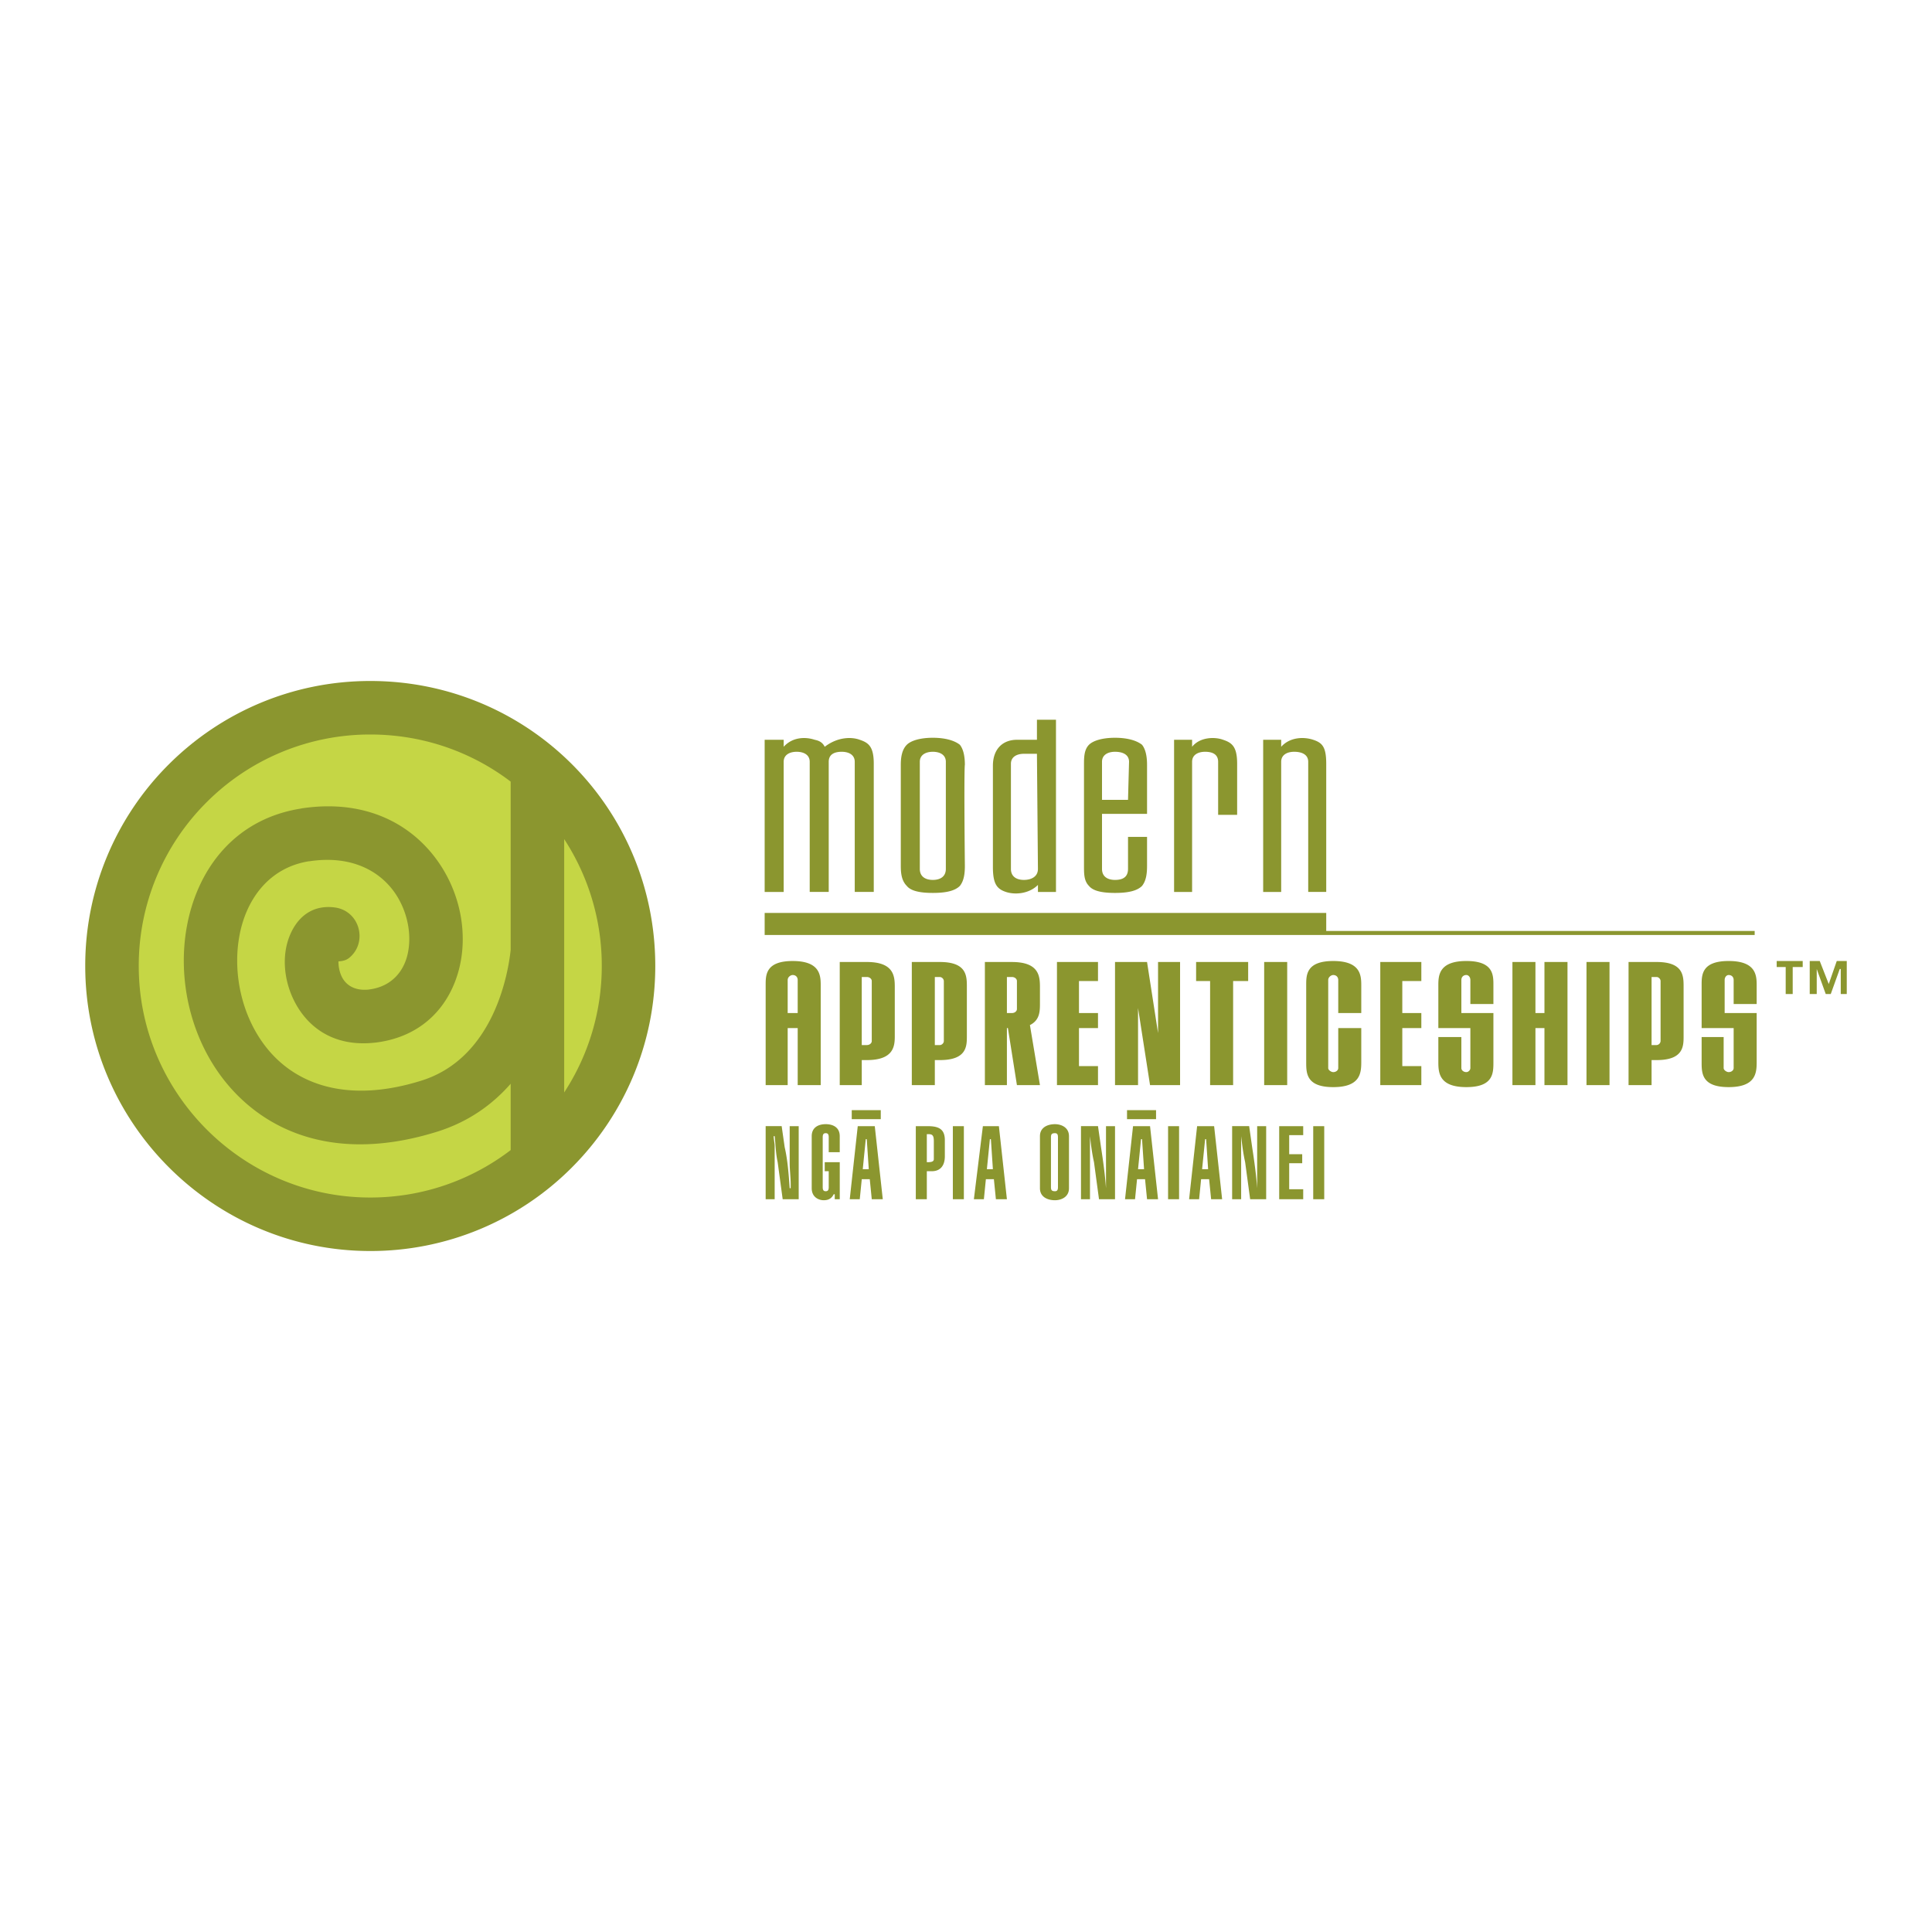 <svg xmlns="http://www.w3.org/2000/svg" width="2500" height="2500" viewBox="0 0 192.756 192.756"><path fill-rule="evenodd" clip-rule="evenodd" fill="#fff" d="M0 0h192.756v192.756H0V0z"/><path d="M87.176 88.988V76.204c0-1.697-.5-2.097-1.398-2.396-.799-.3-2.197-.3-3.495.699-.2-.399-.5-.6-.999-.699-.898-.3-2.197-.3-3.096.699v-.699H76.29v15.181h1.898V76.004c0-.699.599-.999 1.298-.999.699 0 1.299.299 1.299.999v12.983h1.897V76.004c0-.699.499-.999 1.298-.999.699 0 1.298.299 1.298.999v12.983h1.898v.001zM96.265 86.391c-.1-10.087 0-10.087 0-10.087 0-.699-.1-1.498-.5-1.998-.499-.399-1.398-.699-2.696-.699-1.299 0-2.197.299-2.597.699-.5.5-.6 1.299-.6 1.998v10.087c0 .799.1 1.498.6 1.997.399.5 1.298.699 2.597.699 1.298 0 2.197-.2 2.696-.699.4-.499.5-1.198.5-1.997zm-1.898.3c0 .799-.599 1.098-1.298 1.098s-1.299-.299-1.299-1.098V76.004c0-.699.6-.999 1.299-.999s1.298.299 1.298.999v10.687zM105.354 71.81h-1.898v1.998h-1.996c-1.398 0-2.398.899-2.398 2.597v10.087c0 1.698.4 2.197 1.299 2.497.898.299 2.297.2 3.195-.699v.699h1.799V71.81h-.001zm-1.799 14.881c0 .799-.699 1.098-1.398 1.098-.697 0-1.297-.299-1.297-1.098V76.204c0-.699.6-.998 1.297-.998h1.299l.099 11.485zM114.441 86.391v-2.896h-1.898v3.196c0 .799-.498 1.098-1.297 1.098-.699 0-1.299-.299-1.299-1.098v-5.493h4.494v-4.894c0-.699-.1-1.498-.5-1.998-.498-.399-1.398-.699-2.695-.699-1.299 0-2.197.299-2.598.699-.498.5-.498 1.299-.498 1.998v10.087c0 .799 0 1.498.498 1.997.4.5 1.299.699 2.598.699 1.297 0 2.197-.2 2.695-.699.401-.499.5-1.198.5-1.997zm-1.796-10.387l-.102 3.795h-2.596v-3.795c0-.699.6-.999 1.299-.999.799.001 1.399.3 1.399.999zM123.43 76.204c0-1.697-.5-2.097-1.398-2.396-.799-.3-2.297-.3-3.096.699v-.699h-1.797v15.181h1.797V76.004c0-.699.6-.999 1.299-.999.799 0 1.299.299 1.299.999v5.293h1.896v-5.093zM132.318 88.988V76.204c0-1.697-.398-2.097-1.299-2.396-.898-.3-2.297-.3-3.195.699v-.699h-1.797v15.181h1.797V76.004c0-.699.6-.999 1.299-.999.799 0 1.398.299 1.398.999v12.983h1.797v.001zM81.883 108.264v-9.988c0-.998-.101-2.396-2.797-2.396s-2.696 1.398-2.696 2.396v9.988h2.197v-5.693h.999v5.693h2.297zm-2.297-7.192h-.999v-3.295c0-.301.299-.5.499-.5.3 0 .5.199.5.5v3.295zM89.273 103.369v-4.895c0-1.098-.1-2.496-2.796-2.496h-2.696v12.285h2.197v-2.498h.499c2.697.001 2.796-1.396 2.796-2.396zm-2.297.5c0 .199-.199.398-.499.398h-.499v-6.791h.499c.3 0 .499.199.499.4v5.993zM96.464 103.369v-4.895c0-1.098 0-2.496-2.696-2.496h-2.797v12.285h2.297v-2.498h.5c2.696.001 2.696-1.396 2.696-2.396zm-2.297.5c0 .199-.2.398-.399.398h-.5v-6.791h.5a.43.43 0 0 1 .399.4v5.993zM103.756 108.264l-1-5.992c1-.5 1-1.398 1-2.197v-1.6c0-1.098-.102-2.496-2.797-2.496h-2.697v12.285h2.197v-5.693h.1l.9 5.693h2.297zm-2.297-7.59c0 .199-.201.398-.5.398h-.5v-3.596h.5c.299 0 .5.199.5.4v2.798zM109.547 97.877v-1.898h-4.094v12.285h4.094v-1.899h-1.897v-3.795h1.897v-1.498h-1.897v-3.195h1.897zM117.736 108.264V95.979h-2.197v7.091l-1.098-7.091h-3.195v12.285h2.297v-7.692l1.197 7.692h2.996zM124.529 97.877v-1.898h-5.193v1.898h1.396v10.387h2.297V97.877h1.5zM126.127 95.979h2.297v12.285h-2.297V95.979zM135.814 105.967v-3.396h-2.297v3.994c0 .201-.201.4-.5.4-.199 0-.5-.199-.5-.4v-8.787c0-.301.301-.5.5-.5.299 0 .5.199.5.5v3.295h2.297v-2.797c0-.998-.1-2.396-2.797-2.396s-2.697 1.398-2.697 2.396v7.691c0 1.098 0 2.496 2.697 2.496s2.797-1.399 2.797-2.496zM141.807 97.877v-1.898h-4.096v12.285h4.096v-1.899h-1.899v-3.795h1.899v-1.498h-1.899v-3.195h1.899zM148.998 101.072h-3.197v-3.295c0-.301.201-.5.5-.5.199 0 .398.199.398.5v2.396h2.299v-1.898c0-.998 0-2.396-2.697-2.396s-2.797 1.398-2.797 2.396v4.295h3.195v3.994c0 .201-.199.4-.398.4-.299 0-.5-.199-.5-.4v-3.096h-2.297v2.498c0 1.098.1 2.496 2.797 2.496s2.697-1.398 2.697-2.496v-4.894zM156.389 108.264V95.979h-2.299v5.093h-.899v-5.093h-2.296v12.285h2.296v-5.694h.899v5.694h2.299zM158.285 95.979h2.297v12.285h-2.297V95.979zM167.973 103.369v-4.895c0-1.098 0-2.496-2.695-2.496h-2.797v12.285h2.297v-2.498h.5c2.695.001 2.695-1.396 2.695-2.396zm-2.297.5a.428.428 0 0 1-.398.398h-.5v-6.791h.5c.199 0 .398.199.398.4v5.993zM175.264 101.072h-3.195v-3.295c0-.301.199-.5.398-.5.301 0 .5.199.5.5v2.396h2.297v-1.898c0-.998-.1-2.396-2.797-2.396-2.695 0-2.695 1.398-2.695 2.396v4.295h3.195v3.994c0 .201-.199.4-.5.4-.199 0-.498-.199-.498-.4v-3.096h-2.197v2.498c0 1.098 0 2.496 2.695 2.496 2.697 0 2.797-1.398 2.797-2.496v-4.894zM112.443 110.76h2.897v.898h-2.897v-.898zM84.979 110.76h2.896v.898h-2.896v-.898zM76.39 112.357v7.291h.899v-5.293c0-.301-.1-.699-.1-.998h.1c.1.898.1 1.697.299 2.596l.5 3.695h1.598v-7.291h-.899v3.695c0 .699.1 1.398.1 2.098v.4h-.1c-.1-1.398-.2-2.797-.5-4.096l-.3-2.098H76.39v.001zM82.283 115.953v.898h.399v1.598c0 .301-.1.4-.3.4s-.3-.1-.3-.4v-4.992c0-.301.1-.4.3-.4s.3.1.3.4v1.498h1.099v-1.598c0-.9-.699-1.199-1.398-1.199s-1.398.299-1.398 1.199v5.193c0 .898.699 1.197 1.199 1.197s.799-.199.999-.6h.1v.5h.5v-3.695h-1.5v.001zM86.078 116.652l.299-2.996h.1l.2 2.996h-.599zm-1.299 2.996h.999l.2-1.998h.799l.199 1.998h1.099l-.799-7.291h-1.698l-.799 7.291zM94.267 113.756c0-1.098-.599-1.398-1.698-1.398H91.37v7.291h1.099v-2.797h.5c.799 0 1.298-.498 1.298-1.498v-1.598zm-1.798-.6h.2c.399 0 .499.201.499.699v1.799c0 .299-.399.299-.699.299v-2.797zM95.066 112.357h1.099v7.291h-1.099v-7.291zM98.461 116.652l.301-2.996h.1l.199 2.996h-.6zm-1.297 2.996h.998l.199-1.998h.799l.201 1.998h1.098l-.799-7.291h-1.598l-.898 7.291zM104.854 113.457c0-.301.1-.4.4-.4.199 0 .299.1.299.4v4.992c0 .301-.1.4-.299.4-.301 0-.4-.1-.4-.4v-4.992zm-1.098 5.094c0 .898.799 1.197 1.498 1.197.598 0 1.398-.299 1.398-1.197v-5.193c0-.9-.801-1.199-1.398-1.199-.699 0-1.498.299-1.498 1.199v5.193zM107.85 112.357v7.291h.898v-5.293-.998c.1.898.201 1.697.4 2.596l.5 3.695h1.598v-7.291h-.9v6.193c-.1-1.398-.299-2.797-.498-4.096l-.301-2.098h-1.697v.001zM113.543 116.652l.299-2.996h.1l.201 2.996h-.6zm-1.299 2.996h.998l.201-1.998h.799l.199 1.998h1.098l-.799-7.291h-1.697l-.799 7.291zM116.539 112.357h1.098v7.291h-1.098v-7.291zM119.934 116.652l.301-2.996h.1l.199 2.996h-.6zm-1.297 2.996h.998l.199-1.998h.799l.201 1.998h1.098l-.799-7.291h-1.697l-.799 7.291zM122.93 112.357v7.291h.9v-5.293-.998c.1.898.199 1.697.398 2.596l.5 3.695h1.598v-7.291h-.898v6.193c-.1-1.398-.301-2.797-.5-4.096l-.299-2.098h-1.699v.001zM130.021 119.648v-.998h-1.398v-2.597h1.299v-.899h-1.299v-1.898h1.398v-.899h-2.396v7.291h2.396zM131.02 112.357h1.099v7.291h-1.099v-7.291zM179.857 95.879h-2.596v.6h.898v2.697h.699v-2.697h.998v-.6h.001zm1.698 0h-.998v3.297h.699v-2.498l.898 2.498h.5l.898-2.498h.1v2.498h.6v-3.297h-.998l-.799 2.297-.9-2.297zM132.318 92.883h42.746v.399H76.29v-2.197h56.028v1.798z" fill-rule="evenodd" clip-rule="evenodd" fill="#8b962f"/><path d="M8.504 96.379a28.328 28.328 0 0 1 8.323-20.103c5.155-5.154 12.275-8.334 20.114-8.334 7.877 0 14.987 3.17 20.126 8.31 5.14 5.14 8.31 12.249 8.31 20.127 0 7.838-3.18 14.959-8.334 20.113a28.326 28.326 0 0 1-20.102 8.322c-7.828 0-14.938-3.195-20.089-8.348-5.152-5.15-8.348-12.261-8.348-20.087z" fill="#8b962f"/><path d="M50.95 94.775V77.982c-3.879-2.952-8.73-4.701-14.009-4.701a23.042 23.042 0 0 0-16.339 6.771 23.01 23.01 0 0 0-6.759 16.328c0 6.354 2.597 12.127 6.783 16.314 4.187 4.186 9.961 6.783 16.315 6.783 5.278 0 10.13-1.766 14.009-4.732v-6.619c-1.784 2.037-4.16 3.787-7.324 4.779-9.675 3.023-16.666.291-20.854-4.633-1.882-2.213-3.167-4.869-3.851-7.641-.679-2.752-.765-5.633-.256-8.312 1.095-5.768 4.874-10.636 11.378-11.651l.01-.01c6.818-1.042 11.579 1.896 14.094 5.973a13.64 13.64 0 0 1 1.831 4.835c.29 1.697.25 3.418-.128 5.013-.913 3.848-3.676 6.965-8.385 7.541h-.021c-4.179.479-6.78-1.57-8.083-4.143-1.005-1.984-1.305-4.486-.434-6.574.785-1.882 2.296-3.038 4.443-2.77 2.541.318 3.342 3.486 1.486 5.019-.313.259-.688.348-1.089.359 0 .087.001.181.008.278.03.443.141.896.34 1.289.398.785 1.255 1.406 2.703 1.248v-.004c2.151-.264 3.419-1.701 3.839-3.475.214-.904.234-1.895.065-2.886a8.287 8.287 0 0 0-1.101-2.937c-1.496-2.425-4.438-4.154-8.775-3.492l-.001-.008c-3.937.62-6.249 3.704-6.946 7.374-.369 1.942-.303 4.043.195 6.059.493 1.998 1.409 3.902 2.745 5.473 2.906 3.416 7.959 5.25 15.203 2.986 7.295-2.289 8.672-10.828 8.908-13.041zm5.339-11.057v25.276a23.001 23.001 0 0 0 3.75-12.615 23.074 23.074 0 0 0-3.75-12.661z" fill="#c5d645"/></svg>